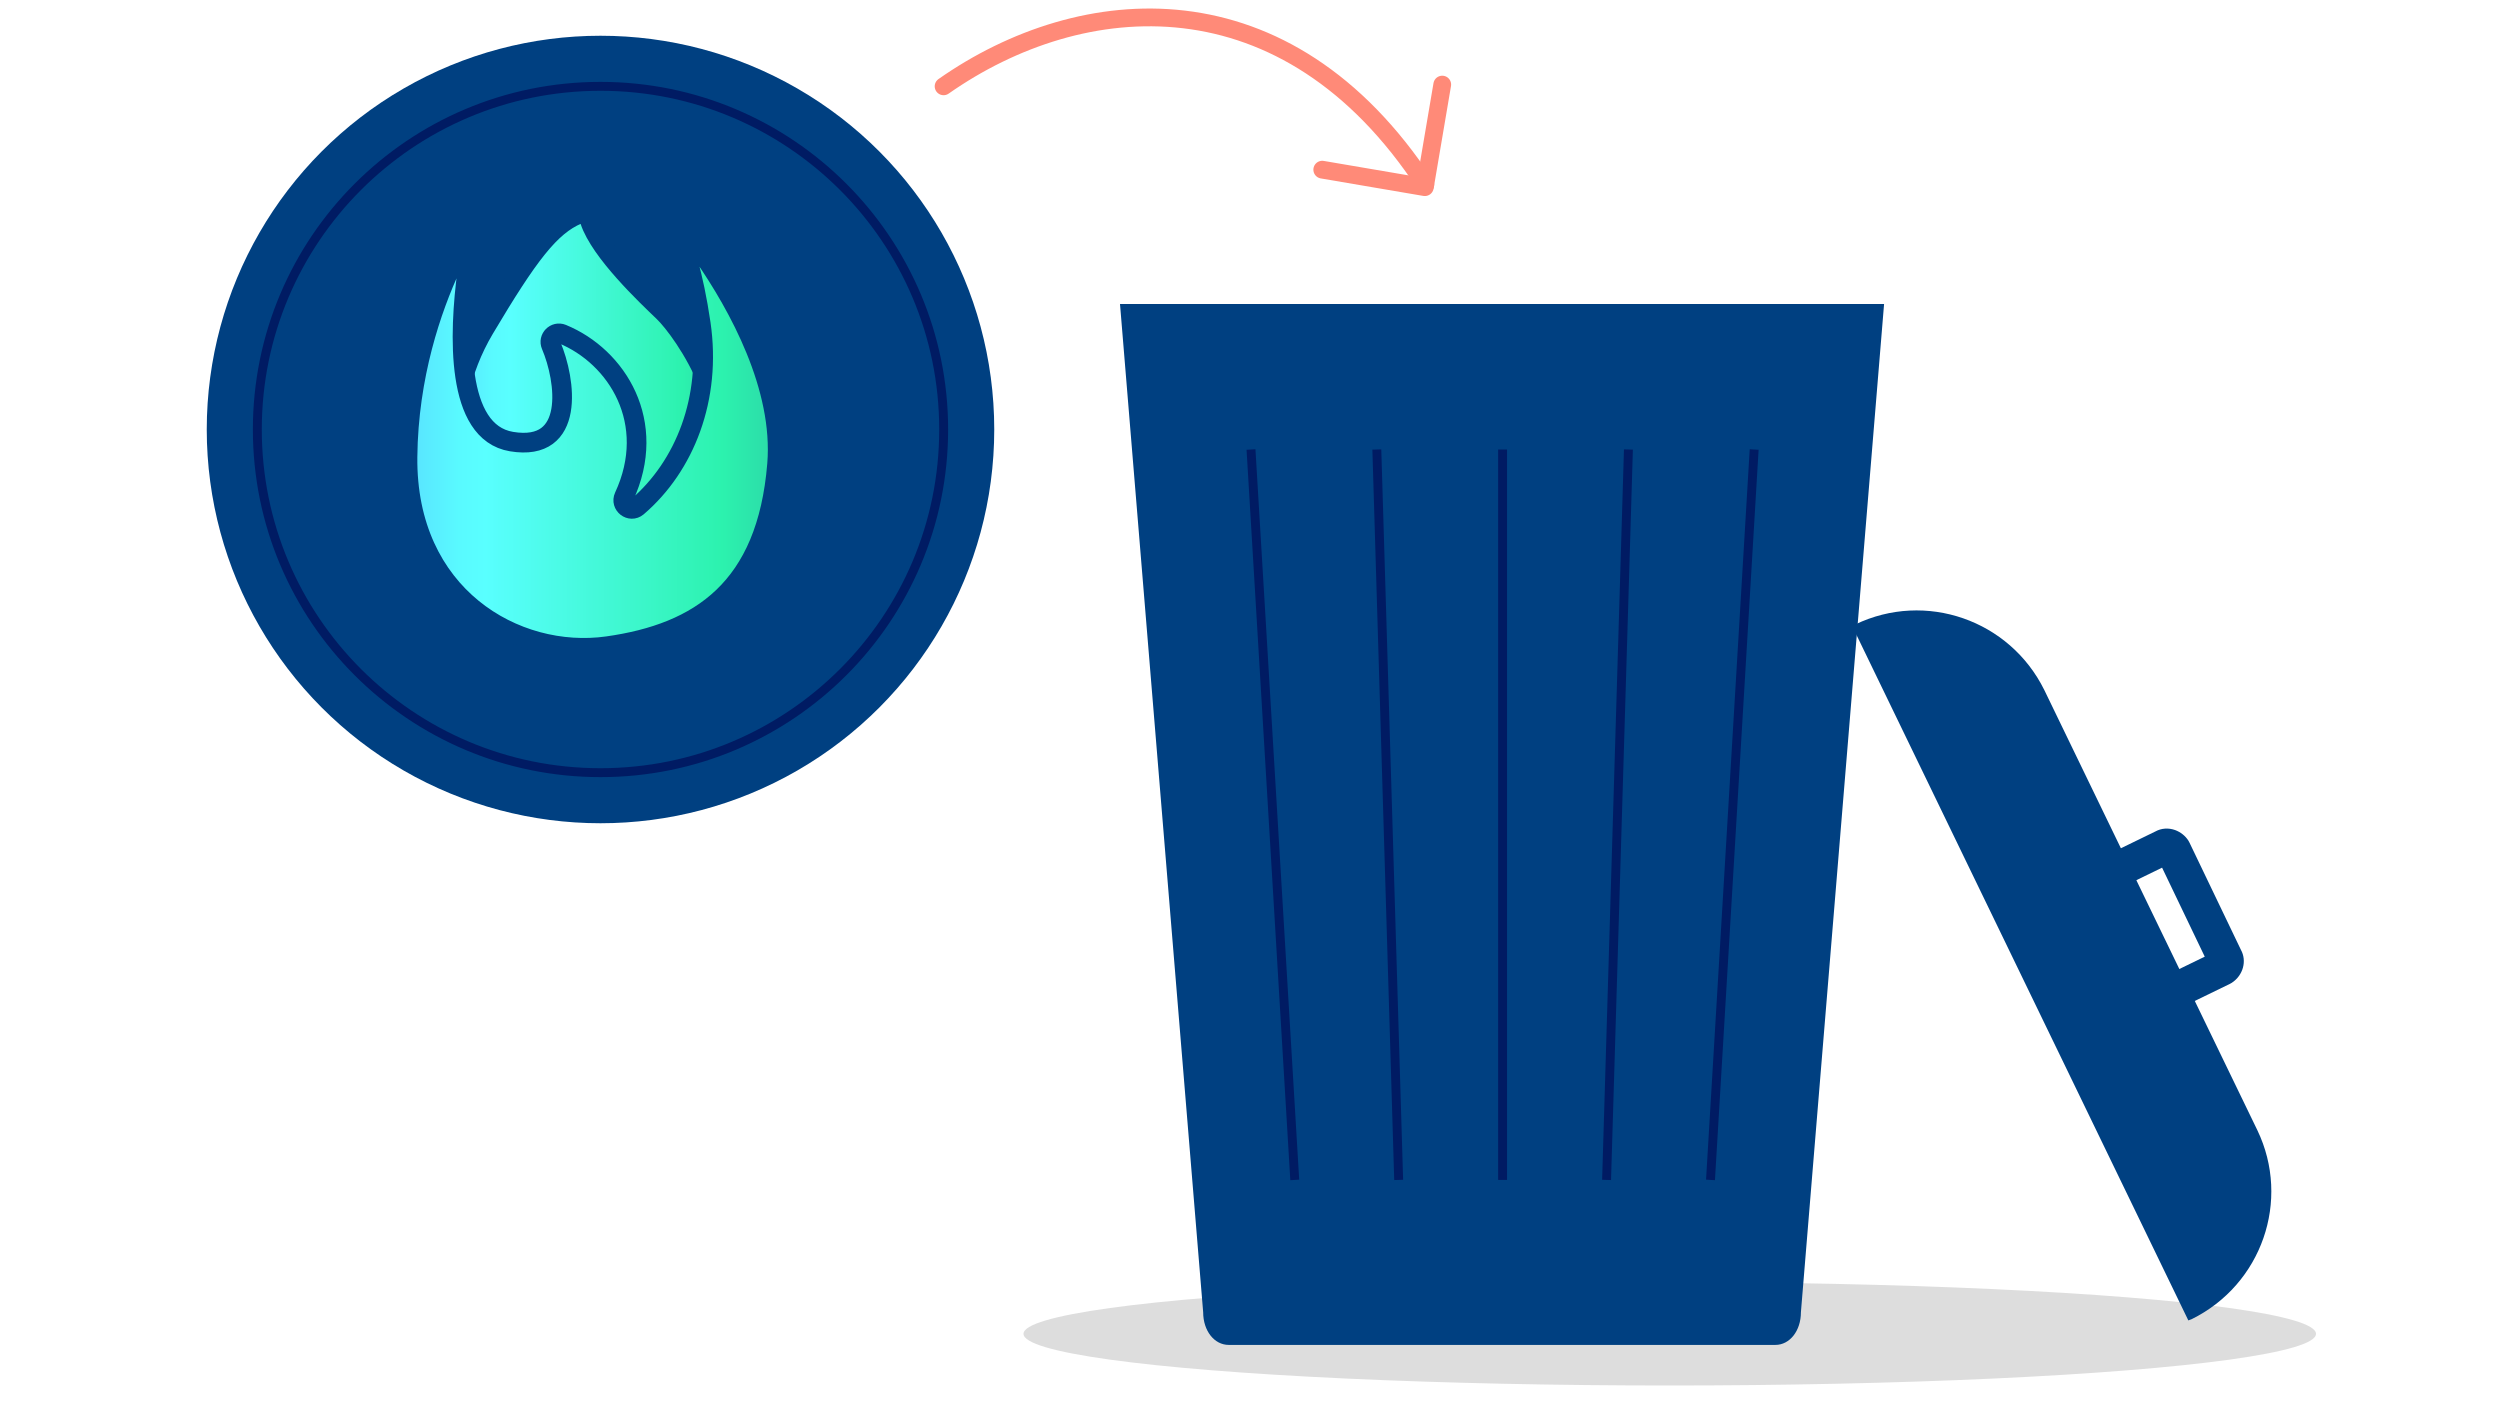 <?xml version="1.0" encoding="utf-8"?>
<svg id="Art" xmlns="http://www.w3.org/2000/svg" width="300" height="169" xmlns:xlink="http://www.w3.org/1999/xlink" viewBox="0 0 300 169">
  <defs>
    <linearGradient id="New_Gradient_Swatch_2" x1="54.45" y1="47.55" x2="86.69" y2="47.55" gradientUnits="userSpaceOnUse">
      <stop offset="0" stop-color="#59e0ff" />
      <stop offset=".05" stop-color="#59eaff" />
      <stop offset=".14" stop-color="#59faff" />
      <stop offset=".21" stop-color="#59ffff" />
      <stop offset=".85" stop-color="#2cf2ae" />
      <stop offset="1" stop-color="#2cd9a8" />
    </linearGradient>
    <linearGradient id="New_Gradient_Swatch_2-2" x1="48.91" y1="53.94" x2="93.33" y2="53.94" xlink:href="#New_Gradient_Swatch_2" />
  </defs>
  <ellipse cx="200.37" cy="160.06" rx="77.55" ry="6.2" style="fill: #ddd;" />
  <g>
    <path d="M262.6,158.45l-40.36-83.37,.4-.15c8.43-4.05,18.53-.53,22.68,7.88l25.56,52.81c4.05,8.43,.53,18.53-7.88,22.68l-.4,.15Z" style="fill: #004081;" />
    <path d="M261.49,121.03l-1.86-3.83,4.94-2.4-5.12-10.68-4.95,2.41-1.86-3.83,6-2.92c.72-.4,1.57-.46,2.38-.17,.65,.24,1.22,.69,1.59,1.27l.13,.24,6.17,12.86c.74,1.33,.27,3.07-1.1,3.96l-.23,.13-6.07,2.95Z" style="fill: #004081;" />
  </g>
  <path d="M213.05,161.39h-65.6c-1.74,0-3.07-1.7-3.07-3.92l-9.98-120.99h91.69l-9.98,120.99c0,2.22-1.33,3.92-3.07,3.92Z" style="fill: #004081;" />
  <g>
    <circle cx="72.06" cy="51.54" r="47.25" style="fill: #004081;" />
    <circle cx="72.06" cy="51.54" r="41.18" style="fill: none; stroke: #001b63; stroke-miterlimit: 10; stroke-width: 1.07px;" />
    <path d="M59.27,65.06c-5.12-3.59-7.11-15.57-1.15-25.6,5.3-8.92,7.91-12.32,11.18-13.72,.61-.26,1.29,.11,1.49,.75,1.23,3.74,6.8,8.99,8.84,10.95,2.27,2.18,10.51,13.49,5.45,23.3-5.05,9.8-15.64,11.47-25.82,4.34Z" style="fill: url(#New_Gradient_Swatch_2); stroke: #004081; stroke-miterlimit: 10; stroke-width: 2.36px;" />
    <path d="M54.13,32c.49-1.07,2.1-.58,1.94,.58-.99,7.48-1.45,19.29,5.31,20.41,7.73,1.29,6.54-7.37,4.75-11.56-.36-.84,.49-1.69,1.33-1.35,6.61,2.71,11.54,10.64,7.43,19.51-.46,1,.75,1.94,1.59,1.23,5.71-4.89,8.92-13.03,7.61-21.99-.44-2.99-.97-5.42-1.51-7.37-.31-1.11,1.17-1.8,1.83-.86,4.21,6.09,9.59,15.84,8.84,25.1-1.22,14.96-9.3,20.28-20.34,21.84-11.04,1.56-24.19-6.06-24.01-22.71,.1-9.77,2.91-17.83,5.22-22.83Z" style="fill: url(#New_Gradient_Swatch_2-2); stroke: #004081; stroke-miterlimit: 10; stroke-width: 2.36px;" />
  </g>
  <line x1="150.12" y1="53.94" x2="155.37" y2="141.59" style="fill: none; stroke: #001b63; stroke-miterlimit: 10; stroke-width: 1.07px;" />
  <line x1="165.22" y1="53.94" x2="167.84" y2="141.59" style="fill: none; stroke: #001b63; stroke-miterlimit: 10; stroke-width: 1.07px;" />
  <line x1="180.31" y1="53.94" x2="180.31" y2="141.59" style="fill: none; stroke: #001b63; stroke-miterlimit: 10; stroke-width: 1.07px;" />
  <line x1="195.41" y1="53.94" x2="192.79" y2="141.59" style="fill: none; stroke: #001b63; stroke-miterlimit: 10; stroke-width: 1.07px;" />
  <line x1="210.5" y1="53.94" x2="205.26" y2="141.59" style="fill: none; stroke: #001b63; stroke-miterlimit: 10; stroke-width: 1.07px;" />
  <path d="M113.23,10.36c16.58-11.62,41.09-13.72,57.81,11.8" style="fill: none; stroke: #ff8a78; stroke-linecap: round; stroke-miterlimit: 10; stroke-width: 2.13px;" />
  <polyline points="173.07 10.15 170.98 22.46 158.67 20.36" style="fill: none; stroke: #ff8a78; stroke-linecap: round; stroke-linejoin: round; stroke-width: 2.13px;" />
</svg>